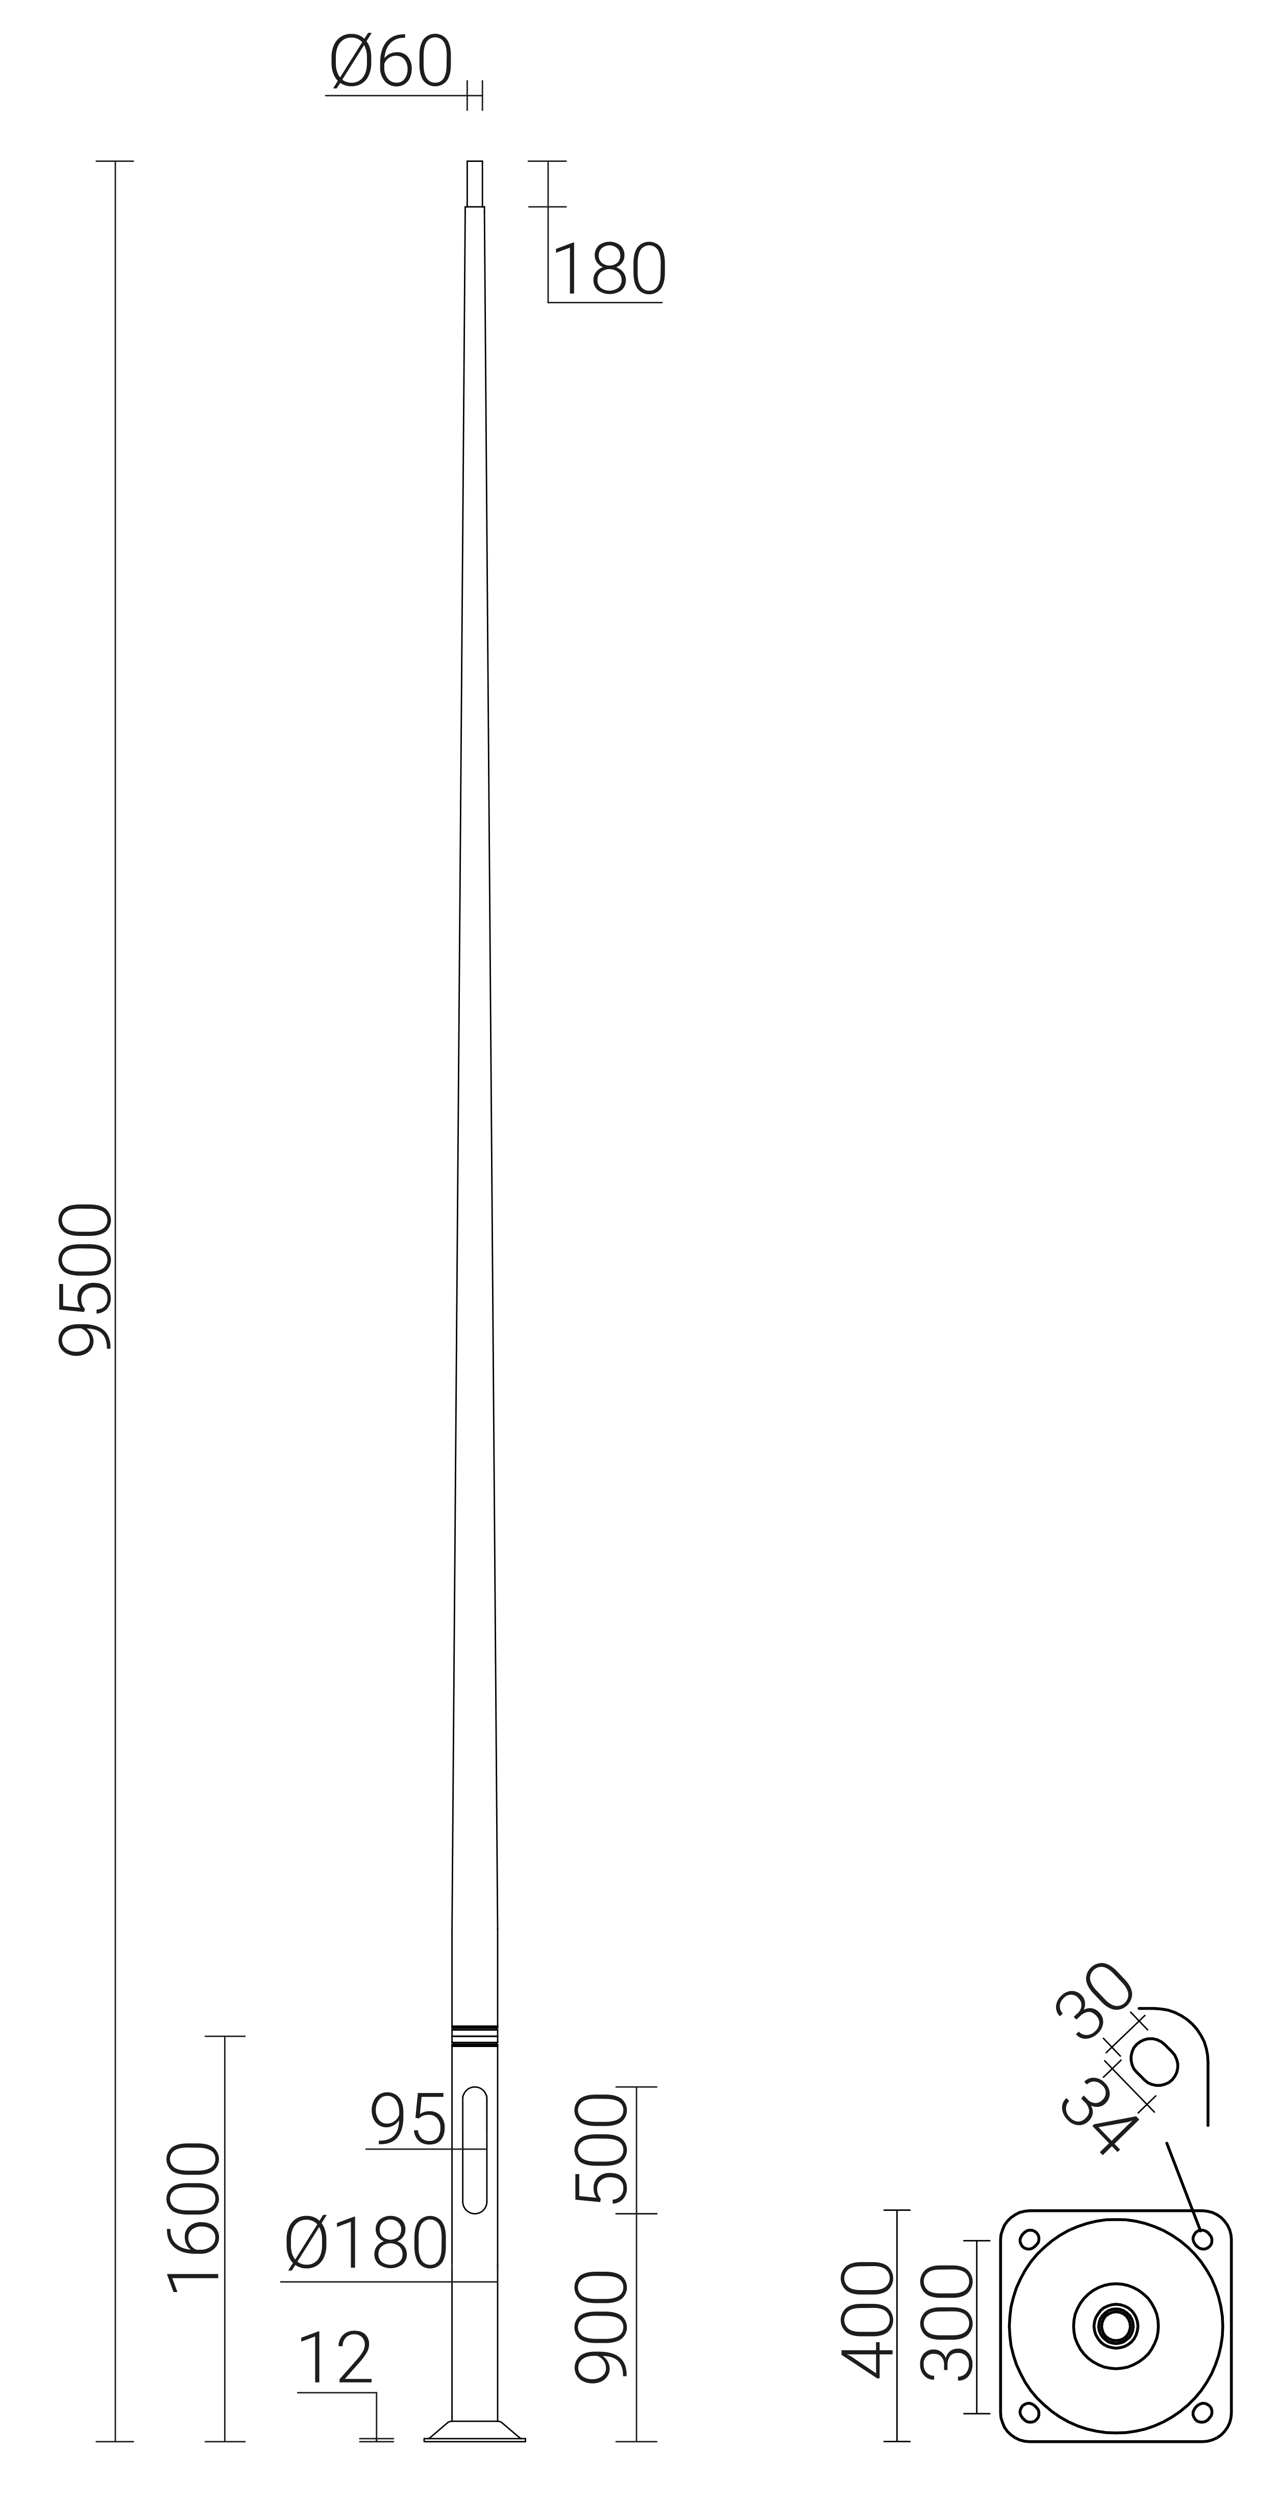 <svg xmlns="http://www.w3.org/2000/svg" viewBox="0 0 889.5 1741.8" preserveAspectRatio="xMinYMin" height="1741.8px">
  <title>42932 SAL-95M-P</title>
  <g>
    <polygon points="838.3 1701 841.7 1700.7 845.1 1699.8 848.4 1698.3 851.3 1696.3 853.6 1693.9 855.7 1691 857.2 1687.8 858.1 1684.4 858.4 1681 858.4 1560.2 858.1 1556.8 857.2 1553.4 855.7 1550.2 853.6 1547.3 851.3 1544.9 848.4 1542.9 845.1 1541.3 841.7 1540.5 838.3 1540.1 717.7 1540.1 714.2 1540.5 710.8 1541.3 707.7 1542.9 704.8 1544.9 702.3 1547.3 700.2 1550.2 698.9 1553.4 697.8 1556.8 697.5 1560.2 697.5 1681 697.8 1684.4 698.9 1687.8 700.2 1691 702.3 1693.9 704.8 1696.3 707.7 1698.3 710.8 1699.8 714.2 1700.7 717.7 1701 838.3 1701" style="fill: none;stroke: #000;stroke-linecap: round;stroke-linejoin: round;stroke-width: 2px"/>
    <line x1="834.6" y1="1676" x2="833.4" y2="1677.2" style="fill: none;stroke: #000;stroke-linecap: round;stroke-linejoin: round;stroke-width: 2px"/>
    <polyline points="843.1 1684.5 844.3 1683 844.8 1681.3 844.8 1679.4 844.3 1677.6 843.1 1676 841.6 1675 839.9 1674.3 838 1674.3 836.1 1675 834.6 1676" style="fill: none;stroke: #000;stroke-linecap: round;stroke-linejoin: round;stroke-width: 2px"/>
    <line x1="842.1" y1="1685.7" x2="843.1" y2="1684.5" style="fill: none;stroke: #000;stroke-linecap: round;stroke-linejoin: round;stroke-width: 2px"/>
    <polyline points="833.4 1677.2 832.4 1678.7 831.7 1680.4 831.7 1682.5 832.4 1684.2 833.4 1685.7 834.9 1686.9 836.8 1687.4 838.7 1687.4 840.5 1686.9 842.1 1685.7" style="fill: none;stroke: #000;stroke-linecap: round;stroke-linejoin: round;stroke-width: 2px"/>
    <polygon points="852.4 1620.6 852.1 1613.8 851.1 1607 849.5 1600.2 847.3 1593.7 844.6 1587.4 841.2 1581.5 837.3 1575.7 832.9 1570.4 828.1 1565.6 822.8 1561.2 817.1 1557.3 811.1 1553.9 804.8 1551.2 798.4 1549 791.7 1547.4 784.9 1546.4 778 1546.3 771.1 1546.4 764.3 1547.4 757.7 1549 751.1 1551.2 744.8 1553.9 738.8 1557.3 733.2 1561.2 728 1565.6 723 1570.4 718.6 1575.7 714.7 1581.5 711.5 1587.4 708.6 1593.7 706.5 1600.2 704.8 1607 704 1613.8 703.6 1620.6 704 1627.4 704.8 1634.2 706.5 1641 708.6 1647.4 711.5 1653.7 714.7 1659.7 718.6 1665.5 723 1670.7 728 1675.5 733.2 1679.9 738.8 1683.8 744.8 1687.2 751.1 1690 757.7 1692.2 764.3 1693.7 771.1 1694.7 778 1694.9 784.9 1694.7 791.7 1693.7 798.4 1692.2 804.8 1690 811.1 1687.2 817.1 1683.8 822.8 1679.9 828.1 1675.5 832.9 1670.7 837.3 1665.5 841.2 1659.7 844.6 1653.7 847.3 1647.4 849.5 1641 851.1 1634.2 852.1 1627.4 852.4 1620.6" style="fill: none;stroke: #000;stroke-linecap: round;stroke-linejoin: round;stroke-width: 2px"/>
    <line x1="833.4" y1="1563.9" x2="834.6" y2="1565.1" style="fill: none;stroke: #000;stroke-linecap: round;stroke-linejoin: round;stroke-width: 2px"/>
    <polyline points="842.1 1555.4 840.5 1554.3 838.7 1553.7 836.8 1553.7 834.9 1554.3 833.4 1555.4 832.4 1557 831.7 1558.7 831.7 1560.5 832.4 1562.4 833.4 1563.9" style="fill: none;stroke: #000;stroke-linecap: round;stroke-linejoin: round;stroke-width: 2px"/>
    <line x1="843.1" y1="1556.6" x2="842.1" y2="1555.4" style="fill: none;stroke: #000;stroke-linecap: round;stroke-linejoin: round;stroke-width: 2px"/>
    <polyline points="834.6 1565.1 836.1 1566.2 838 1566.8 839.9 1566.8 841.6 1566.2 843.1 1565.1 844.3 1563.6 844.8 1561.7 844.8 1559.9 844.3 1558.2 843.1 1556.6" style="fill: none;stroke: #000;stroke-linecap: round;stroke-linejoin: round;stroke-width: 2px"/>
    <line x1="721.3" y1="1565.1" x2="722.5" y2="1563.9" style="fill: none;stroke: #000;stroke-linecap: round;stroke-linejoin: round;stroke-width: 2px"/>
    <polyline points="712.8 1556.6 711.8 1558.2 711.1 1559.9 711.1 1561.7 711.8 1563.6 712.8 1565.1 714.3 1566.2 716.2 1566.8 718.1 1566.8 719.8 1566.2 721.3 1565.1" style="fill: none;stroke: #000;stroke-linecap: round;stroke-linejoin: round;stroke-width: 2px"/>
    <line x1="714" y1="1555.4" x2="712.8" y2="1556.6" style="fill: none;stroke: #000;stroke-linecap: round;stroke-linejoin: round;stroke-width: 2px"/>
    <polyline points="722.5 1563.9 723.7 1562.4 724.2 1560.5 724.2 1558.7 723.7 1557 722.5 1555.4 721 1554.3 719.3 1553.7 717.2 1553.7 715.5 1554.3 714 1555.4" style="fill: none;stroke: #000;stroke-linecap: round;stroke-linejoin: round;stroke-width: 2px"/>
    <line x1="722.5" y1="1677.2" x2="721.3" y2="1676" style="fill: none;stroke: #000;stroke-linecap: round;stroke-linejoin: round;stroke-width: 2px"/>
    <polyline points="714 1685.7 715.5 1686.9 717.2 1687.4 719.3 1687.4 721 1686.9 722.5 1685.7 723.7 1684.2 724.2 1682.5 724.2 1680.4 723.7 1678.7 722.5 1677.2" style="fill: none;stroke: #000;stroke-linecap: round;stroke-linejoin: round;stroke-width: 2px"/>
    <line x1="712.8" y1="1684.5" x2="714" y2="1685.7" style="fill: none;stroke: #000;stroke-linecap: round;stroke-linejoin: round;stroke-width: 2px"/>
    <polyline points="721.3 1676 719.8 1675 718.1 1674.3 716.2 1674.3 714.3 1675 712.8 1676 711.8 1677.6 711.1 1679.4 711.1 1681.3 711.8 1683 712.8 1684.5" style="fill: none;stroke: #000;stroke-linecap: round;stroke-linejoin: round;stroke-width: 2px"/>
    <polygon points="807.5 1620.6 807.2 1616.3 806.4 1612.2 804.8 1608.3 802.8 1604.6 800.4 1601.2 797.3 1598.3 793.9 1595.7 790.2 1593.7 786.3 1592.2 782.2 1591.3 778 1591 773.7 1591.3 769.6 1592.2 765.7 1593.7 762 1595.7 758.6 1598.3 755.7 1601.2 753.1 1604.6 751.1 1608.3 749.5 1612.2 748.7 1616.3 748.4 1620.6 748.7 1624.8 749.5 1628.9 751.1 1632.8 753.1 1636.6 755.7 1640 758.6 1642.9 762 1645.4 765.7 1647.4 769.6 1649 773.7 1649.8 778 1650.2 782.2 1649.8 786.3 1649 790.2 1647.4 793.9 1645.4 797.3 1642.9 800.4 1640 802.8 1636.6 804.8 1632.8 806.4 1628.9 807.2 1624.8 807.5 1620.6" style="fill: none;stroke: #000;stroke-linecap: round;stroke-linejoin: round;stroke-width: 2px"/>
    <polygon points="793.3 1620.6 792.9 1617.5 792.1 1614.8 790.7 1612.1 788.8 1609.7 786.5 1607.8 783.9 1606.5 781 1605.6 778 1605.3 775.1 1605.6 772.2 1606.5 769.4 1607.8 767.2 1609.7 765.4 1612.1 763.8 1614.8 763 1617.5 762.6 1620.6 763 1623.6 763.8 1626.4 765.4 1629.1 767.2 1631.5 769.4 1633.3 772.2 1634.7 775.1 1635.5 778 1635.9 781 1635.5 783.9 1634.7 786.5 1633.3 788.8 1631.5 790.7 1629.1 792.1 1626.4 792.9 1623.6 793.3 1620.6" style="fill: none;stroke: #000;stroke-linecap: round;stroke-linejoin: round;stroke-width: 2px"/>
    <polygon points="790 1620.6 789.7 1617.9 788.8 1615.3 787.5 1613.1 785.4 1611.2 783.2 1609.7 780.7 1608.8 778 1608.5 775.2 1608.8 772.7 1609.7 770.5 1611.2 768.6 1613.1 767.1 1615.3 766.2 1617.9 765.9 1620.6 766.2 1623.3 767.1 1625.8 768.6 1628.1 770.5 1629.9 772.7 1631.5 775.2 1632.3 778 1632.7 780.7 1632.3 783.2 1631.5 785.4 1629.9 787.5 1628.1 788.8 1625.8 789.7 1623.3 790 1620.6" style="fill: none;stroke: #000;stroke-linecap: round;stroke-linejoin: round;stroke-width: 2px"/>
    <polygon points="788 1620.6 787.6 1618 786.6 1615.5 785.1 1613.4 783.1 1611.9 780.7 1610.9 778 1610.5 775.4 1610.9 773 1611.9 770.8 1613.4 769.3 1615.5 768.3 1618 767.9 1620.6 768.3 1623.1 769.3 1625.7 770.8 1627.7 773 1629.3 775.4 1630.3 778 1630.6 780.7 1630.3 783.1 1629.3 785.1 1627.7 786.6 1625.7 787.6 1623.1 788 1620.6" style="fill: none;stroke: #000;stroke-linecap: round;stroke-linejoin: round;stroke-width: 2px"/>
    <g>
      <line x1="625.3" y1="1539.8" x2="625.3" y2="1700.8" style="fill: none;stroke: #000;stroke-linejoin: round"/>
      <g>
        <line x1="634.8" y1="1539.7" x2="615.9" y2="1539.7" style="fill: none;stroke: #000;stroke-linejoin: round"/>
        <line x1="634.8" y1="1700.9" x2="615.9" y2="1700.9" style="fill: none;stroke: #000;stroke-linejoin: round"/>
      </g>
    </g>
    <g>
      <line x1="690.4" y1="1561" x2="671.5" y2="1561" style="fill: none;stroke: #000;stroke-linejoin: round"/>
      <line x1="690.4" y1="1681.5" x2="671.5" y2="1681.5" style="fill: none;stroke: #000;stroke-linejoin: round"/>
      <line x1="680.9" y1="1560.8" x2="680.9" y2="1681.5" style="fill: none;stroke: #000;stroke-linejoin: round"/>
    </g>
    <g>
      <path d="M755.4,1459.8l2.4,2.4a8.1,8.1,0,0,0,5.5,2.9,6.7,6.7,0,0,0,5-2,6.7,6.7,0,0,0,0-10.4,7.9,7.9,0,0,0-5.3-2.6,6.9,6.9,0,0,0-5.3,2.1l-1.9-2h.1a8.6,8.6,0,0,1,7-2.7,10.9,10.9,0,0,1,7.3,3.6,10.7,10.7,0,0,1,3.4,7.3,9.4,9.4,0,0,1-3.2,7.1,8,8,0,0,1-4.5,2.2,9.2,9.2,0,0,1-5.4-.9,8.9,8.9,0,0,1,1.2,5.8,8.8,8.8,0,0,1-2.7,4.9,9.4,9.4,0,0,1-7.5,3,11.4,11.4,0,0,1-7.4-3.8,12.5,12.5,0,0,1-3.7-7.6,8.6,8.6,0,0,1,3-7.4h.1l1.9,2a7.1,7.1,0,0,0-2.3,5.5,8.7,8.7,0,0,0,2.7,5.9,8.4,8.4,0,0,0,5.5,2.9,7.3,7.3,0,0,0,5.5-2.4q2.7-2.6,2.4-5.4a9.9,9.9,0,0,0-3.1-5.8l-2.4-2.4Z" style="fill: #1d1d1b"/>
      <path d="M776.9,1493.5l3.9,4-1.8,1.7-3.9-4-6.4,6.2-2-2.1,6.4-6.2-11.6-12,1.2-1.2,29.3-5.6,2.2,2.3Zm-11.2-11.6,9.2,9.5,14.5-14.1h-.1l-2.8,1Z" style="fill: #1d1d1b"/>
    </g>
    <g>
      <path d="M748.5,1405l2.5-2.3a8.1,8.1,0,0,0,2.9-5.5,6.7,6.7,0,0,0-2-5,6.7,6.7,0,0,0-10.4-.2,7.9,7.9,0,0,0-2.7,5.3,6.9,6.9,0,0,0,2.1,5.4l-2,1.9h-.1a8.6,8.6,0,0,1-2.6-7,10.9,10.9,0,0,1,3.7-7.3,10.7,10.7,0,0,1,7.3-3.3,9.4,9.4,0,0,1,7,3.3,8,8,0,0,1,2.1,4.5,9.2,9.2,0,0,1-.9,5.4,9,9,0,0,1,5.8-1.1,8.8,8.8,0,0,1,4.9,2.7,9.4,9.4,0,0,1,2.9,7.5,11.4,11.4,0,0,1-3.9,7.4,12.5,12.5,0,0,1-7.6,3.6,8.6,8.6,0,0,1-7.4-3.1h-.1l2-1.9a7.1,7.1,0,0,0,5.5,2.4,8.7,8.7,0,0,0,5.9-2.6,8.4,8.4,0,0,0,2.9-5.5,7.3,7.3,0,0,0-2.3-5.5q-2.6-2.7-5.4-2.5a9.9,9.9,0,0,0-5.8,3.1l-2.5,2.3Z" style="fill: #1d1d1b"/>
      <path d="M784.1,1379q4.7,5,5.1,9.7a11.1,11.1,0,0,1-12,11.4q-4.7-.6-9.5-5.6l-5.5-5.8q-4.7-5-5.1-9.7a11.1,11.1,0,0,1,12-11.4q4.7.7,9.5,5.6Zm-7.9-4.1q-3.8-4-7.3-4.6a8,8,0,0,0-9,8.5q.5,3.6,4.2,7.6l6.1,6.4q3.7,3.9,7.3,4.6a7.9,7.9,0,0,0,9-8.5q-.5-3.6-4.2-7.6Z" style="fill: #1d1d1b"/>
    </g>
    <g>
      <path d="M610.7,1637.3v-5.6h2.5v5.6h9v2.9h-9v16.7h-1.7l-24.9-16.4v-3.2Zm0,16.1v-13.2H590.3l2.7,1.2Z" style="fill: #1d1d1b"/>
      <path d="M608.3,1605q6.9,0,10.6,3a11.1,11.1,0,0,1,0,16.6q-3.7,3-10.6,3h-7.9q-6.9,0-10.6-3a11.1,11.1,0,0,1,0-16.6q3.7-3,10.6-3Zm-8.4,2.9q-5.5,0-8.4,2.1a8,8,0,0,0,0,12.4q2.9,2.1,8.4,2.1h8.9q5.4,0,8.4-2.2a7.9,7.9,0,0,0,0-12.4q-3-2.1-8.4-2.1Z" style="fill: #1d1d1b"/>
      <path d="M608.3,1575.9q6.9,0,10.6,3a11.1,11.1,0,0,1,0,16.6q-3.7,3-10.6,3h-7.9q-6.9,0-10.6-3a11.1,11.1,0,0,1,0-16.6q3.7-3,10.6-3Zm-8.4,2.9q-5.5,0-8.4,2.1a8,8,0,0,0,0,12.4q2.9,2.1,8.4,2.1h8.9q5.4,0,8.4-2.2a7.9,7.9,0,0,0,0-12.4q-3-2.1-8.4-2.1Z" style="fill: #1d1d1b"/>
    </g>
    <g>
      <path d="M658.1,1651.1v-3.4a8.1,8.1,0,0,0-1.9-5.9,6.6,6.6,0,0,0-5-2,6.7,6.7,0,0,0-7.3,7.5,7.9,7.9,0,0,0,2,5.6,6.9,6.9,0,0,0,5.3,2.2v2.7h-.1a8.6,8.6,0,0,1-6.9-2.9,10.9,10.9,0,0,1-2.8-7.7,10.7,10.7,0,0,1,2.6-7.6,9.4,9.4,0,0,1,7.3-2.8,8,8,0,0,1,4.7,1.6,9.2,9.2,0,0,1,3.3,4.4,8.9,8.9,0,0,1,3.2-5,8.8,8.8,0,0,1,5.3-1.6,9.4,9.4,0,0,1,7.4,3.1,11.4,11.4,0,0,1,2.7,7.9,12.5,12.5,0,0,1-2.6,8,8.6,8.6,0,0,1-7.4,3.2h-.1v-2.7a7.1,7.1,0,0,0,5.5-2.4,8.7,8.7,0,0,0,2.1-6.1,8.4,8.4,0,0,0-2-5.9,7.3,7.3,0,0,0-5.6-2.1q-3.7,0-5.5,2.2a9.9,9.9,0,0,0-1.8,6.3v3.4Z" style="fill: #1d1d1b"/>
      <path d="M663.7,1607.4q6.9,0,10.6,3a11.1,11.1,0,0,1,0,16.6q-3.7,3-10.6,3h-7.9q-6.9,0-10.6-3a11.1,11.1,0,0,1,0-16.6q3.7-3,10.6-3Zm-8.4,2.9q-5.5,0-8.4,2.1a8,8,0,0,0,0,12.4q2.9,2.1,8.4,2.1h8.9q5.4,0,8.4-2.2a7.9,7.9,0,0,0,0-12.4q-3-2.1-8.4-2.1Z" style="fill: #1d1d1b"/>
      <path d="M663.7,1578.2q6.9,0,10.6,3a11.1,11.1,0,0,1,0,16.6q-3.7,3-10.6,3h-7.9q-6.9,0-10.6-3a11.1,11.1,0,0,1,0-16.6q3.7-3,10.6-3Zm-8.4,2.9q-5.5,0-8.4,2.1a8,8,0,0,0,0,12.4q2.9,2.1,8.4,2.1h8.9q5.4,0,8.4-2.2a7.9,7.9,0,0,0,0-12.4q-3-2.1-8.4-2.1Z" style="fill: #1d1d1b"/>
    </g>
    <line x1="804.7" y1="1399.2" x2="794.1" y2="1399.2" style="fill: none;stroke: #000;stroke-linecap: round;stroke-linejoin: round;stroke-width: 2px"/>
    <polyline points="842.1 1436.7 841.8 1431.7 840.9 1427 839.4 1422.2 837.2 1418 834.5 1413.9 831.2 1410.1 827.5 1406.9 823.4 1404.2 819 1402 814.4 1400.4 809.6 1399.6 804.7 1399.2" style="fill: none;stroke: #000;stroke-linecap: round;stroke-linejoin: round;stroke-width: 2px"/>
    <line x1="842.1" y1="1480.7" x2="842.1" y2="1436.7" style="fill: none;stroke: #000;stroke-linecap: round;stroke-linejoin: round;stroke-width: 2px"/>
    <polygon points="811.8 1424.2 809.5 1422.4 806.6 1421 803.7 1420.3 800.6 1420.3 797.6 1421 794.8 1422.4 792.4 1424.2 790.4 1426.6 789.2 1429.3 788.5 1432.4 788.5 1435.5 789.2 1438.5 790.4 1441.3 792.4 1443.6 797.7 1448.9 800.1 1450.9 802.8 1452.1 805.9 1452.8 808.9 1452.8 811.8 1452.1 814.7 1450.9 817.1 1448.9 819 1446.5 820.3 1443.8 821 1440.7 821 1437.7 820.3 1434.8 819 1431.9 817.1 1429.5 811.8 1424.2" style="fill: none;stroke: #000;stroke-linecap: round;stroke-linejoin: round;stroke-width: 2px"/>
    <g>
      <line x1="781.8" y1="1434.9" x2="768.9" y2="1447.4" style="fill: none;stroke: #000;stroke-linejoin: round"/>
      <line x1="806" y1="1459.8" x2="793.1" y2="1472.3" style="fill: none;stroke: #000;stroke-linejoin: round"/>
      <line x1="769.8" y1="1435.4" x2="805" y2="1471.7" style="fill: none;stroke: #000;stroke-linejoin: round"/>
    </g>
    <g>
      <line x1="768.9" y1="1419.7" x2="781.3" y2="1432.7" style="fill: none;stroke: #000;stroke-linejoin: round"/>
      <line x1="787.9" y1="1401.5" x2="800.3" y2="1414.4" style="fill: none;stroke: #000;stroke-linejoin: round"/>
      <line x1="770.8" y1="1430.3" x2="798.4" y2="1403.8" style="fill: none;stroke: #000;stroke-linejoin: round"/>
    </g>
    <line x1="836.9" y1="1554.2" x2="813.4" y2="1493.1" style="fill: none;stroke: #000;stroke-linecap: round;stroke-linejoin: round;stroke-width: 2px"/>
  </g>
  <g>
    <line x1="347" y1="1686.8" x2="315" y2="1686.8" style="fill: none;stroke: #000;stroke-linecap: round;stroke-linejoin: round;stroke-width: 0.992px"/>
    <line x1="295.7" y1="1701" x2="295.7" y2="1698.9" style="fill: none;stroke: #000;stroke-linecap: round;stroke-linejoin: round;stroke-width: 0.992px"/>
    <line x1="366.3" y1="1701" x2="295.7" y2="1701" style="fill: none;stroke: #000;stroke-linecap: round;stroke-linejoin: round;stroke-width: 0.992px"/>
    <line x1="366.3" y1="1698.9" x2="295.7" y2="1698.9" style="fill: none;stroke: #000;stroke-linecap: round;stroke-linejoin: round;stroke-width: 0.992px"/>
    <line x1="366.3" y1="1701" x2="366.3" y2="1698.9" style="fill: none;stroke: #000;stroke-linecap: round;stroke-linejoin: round;stroke-width: 0.992px"/>
    <path d="M350,1687.9a4.8,4.8,0,0,0-3.1-1.1" style="fill: none;stroke: #000;stroke-linecap: round;stroke-linejoin: round;stroke-width: 0.992px"/>
    <path d="M315,1686.8a4.8,4.8,0,0,0-3.1,1.1" style="fill: none;stroke: #000;stroke-linecap: round;stroke-linejoin: round;stroke-width: 0.992px"/>
    <path d="M362.5,1698.5a1.8,1.8,0,0,0,1.1.4" style="fill: none;stroke: #000;stroke-linecap: round;stroke-linejoin: round;stroke-width: 0.992px"/>
    <path d="M298.3,1698.9a1.8,1.8,0,0,0,1.1-.4" style="fill: none;stroke: #000;stroke-linecap: round;stroke-linejoin: round;stroke-width: 0.992px"/>
    <line x1="311.9" y1="1687.9" x2="299.5" y2="1698.5" style="fill: none;stroke: #000;stroke-linecap: round;stroke-linejoin: round;stroke-width: 0.992px"/>
    <line x1="350" y1="1687.9" x2="362.5" y2="1698.5" style="fill: none;stroke: #000;stroke-linecap: round;stroke-linejoin: round;stroke-width: 0.992px"/>
    <line x1="325.7" y1="144.1" x2="325.7" y2="112.3" style="fill: none;stroke: #000;stroke-linecap: round;stroke-linejoin: round;stroke-width: 0.992px"/>
    <line x1="336.3" y1="144.1" x2="336.3" y2="112.3" style="fill: none;stroke: #000;stroke-linecap: round;stroke-linejoin: round;stroke-width: 0.992px"/>
    <line x1="325.7" y1="112.3" x2="336.3" y2="112.3" style="fill: none;stroke: #000;stroke-linecap: round;stroke-linejoin: round;stroke-width: 0.992px"/>
    <line x1="339.4" y1="1533.8" x2="339.4" y2="1462.3" style="fill: none;stroke: #000;stroke-linecap: round;stroke-linejoin: round;stroke-width: 0.992px"/>
    <path d="M339.4,1462.3a8.4,8.4,0,0,0-16.8,0" style="fill: none;stroke: #000;stroke-linecap: round;stroke-linejoin: round;stroke-width: 0.992px"/>
    <line x1="322.6" y1="1462.3" x2="322.6" y2="1533.8" style="fill: none;stroke: #000;stroke-linecap: round;stroke-linejoin: round;stroke-width: 0.992px"/>
    <path d="M322.6,1533.8a8.4,8.4,0,0,0,16.8,0" style="fill: none;stroke: #000;stroke-linecap: round;stroke-linejoin: round;stroke-width: 0.992px"/>
    <path d="M315.2,1414.1h-.1" style="fill: none;stroke: #000;stroke-linecap: round;stroke-linejoin: round;stroke-width: 0.992px"/>
    <path d="M316,1414h-.8" style="fill: none;stroke: #000;stroke-linecap: round;stroke-linejoin: round;stroke-width: 0.992px"/>
    <path d="M316,1412.9v1.1" style="fill: none;stroke: #000;stroke-linecap: round;stroke-linejoin: round;stroke-width: 0.992px"/>
    <path d="M315.2,1412.8h.8" style="fill: none;stroke: #000;stroke-linecap: round;stroke-linejoin: round;stroke-width: 0.992px"/>
    <polyline points="315.1 1412.7 315.1 1412.7 315.1 1412.7 315.1 1412.7 315.1 1412.7 315.1 1412.7 315.1 1412.7 315.1 1412.7 315.1 1412.7 315.1 1412.7 315.1 1412.7 315.1 1412.7 315.1 1412.7 315.1 1412.7 315.1 1412.7 315.1 1412.7 315.1 1412.7 315.1 1412.7 315.1 1412.7 315.1 1412.7 315.1 1412.8 315.1 1412.8 315.1 1412.8 315.2 1412.8 315.2 1412.8 315.2 1412.8 315.2 1412.8 315.2 1412.8 315.2 1412.8 315.2 1412.8 315.2 1412.8 315.2 1412.8" style="fill: none;stroke: #000;stroke-linecap: round;stroke-linejoin: round;stroke-width: 0.992px"/>
    <line x1="346.9" y1="1412.7" x2="315.1" y2="1412.7" style="fill: none;stroke: #000;stroke-linecap: round;stroke-linejoin: round;stroke-width: 0.992px"/>
    <line x1="346.8" y1="1412.8" x2="315.2" y2="1412.8" style="fill: none;stroke: #000;stroke-linecap: round;stroke-linejoin: round;stroke-width: 0.992px"/>
    <line x1="346" y1="1412.9" x2="316" y2="1412.9" style="fill: none;stroke: #000;stroke-linecap: round;stroke-linejoin: round;stroke-width: 0.992px"/>
    <line x1="346" y1="1414" x2="316" y2="1414" style="fill: none;stroke: #000;stroke-linecap: round;stroke-linejoin: round;stroke-width: 0.992px"/>
    <line x1="346.8" y1="1414.1" x2="315.2" y2="1414.1" style="fill: none;stroke: #000;stroke-linecap: round;stroke-linejoin: round;stroke-width: 0.992px"/>
    <line x1="346.9" y1="1414.2" x2="315.1" y2="1414.2" style="fill: none;stroke: #000;stroke-linecap: round;stroke-linejoin: round;stroke-width: 0.992px"/>
    <line x1="346.9" y1="1418.6" x2="315.1" y2="1418.6" style="fill: none;stroke: #000;stroke-linecap: round;stroke-linejoin: round;stroke-width: 0.992px"/>
    <line x1="346.9" y1="1412" x2="315.1" y2="1412" style="fill: none;stroke: #000;stroke-linecap: round;stroke-linejoin: round;stroke-width: 0.992px"/>
    <line x1="315.1" y1="1412.7" x2="315.1" y2="1412.7" style="fill: none;stroke: #000;stroke-linecap: round;stroke-linejoin: round;stroke-width: 0.992px"/>
    <line x1="346.9" y1="1412.7" x2="346.9" y2="1412.7" style="fill: none;stroke: #000;stroke-linecap: round;stroke-linejoin: round;stroke-width: 0.992px"/>
    <line x1="315.1" y1="1418.6" x2="315.1" y2="1414.2" style="fill: none;stroke: #000;stroke-linecap: round;stroke-linejoin: round;stroke-width: 0.992px"/>
    <line x1="346.9" y1="1418.6" x2="346.9" y2="1414.2" style="fill: none;stroke: #000;stroke-linecap: round;stroke-linejoin: round;stroke-width: 0.992px"/>
    <line x1="346.9" y1="1414.2" x2="346.9" y2="1414.2" style="fill: none;stroke: #000;stroke-linecap: round;stroke-linejoin: round;stroke-width: 0.992px"/>
    <line x1="315.1" y1="1414.2" x2="315.1" y2="1414.2" style="fill: none;stroke: #000;stroke-linecap: round;stroke-linejoin: round;stroke-width: 0.992px"/>
    <line x1="315.1" y1="1412.7" x2="315.1" y2="1412" style="fill: none;stroke: #000;stroke-linecap: round;stroke-linejoin: round;stroke-width: 0.992px"/>
    <line x1="346.9" y1="1412.7" x2="346.9" y2="1412" style="fill: none;stroke: #000;stroke-linecap: round;stroke-linejoin: round;stroke-width: 0.992px"/>
    <path d="M346.8,1412.8h.1" style="fill: none;stroke: #000;stroke-linecap: round;stroke-linejoin: round;stroke-width: 0.992px"/>
    <path d="M346,1412.9h.8" style="fill: none;stroke: #000;stroke-linecap: round;stroke-linejoin: round;stroke-width: 0.992px"/>
    <path d="M346,1414v-1.1" style="fill: none;stroke: #000;stroke-linecap: round;stroke-linejoin: round;stroke-width: 0.992px"/>
    <path d="M346.8,1414.1H346" style="fill: none;stroke: #000;stroke-linecap: round;stroke-linejoin: round;stroke-width: 0.992px"/>
    <polyline points="346.9 1414.2 346.9 1414.2 346.9 1414.2 346.9 1414.2 346.9 1414.2 346.9 1414.2 346.9 1414.2 346.9 1414.2 346.9 1414.2 346.9 1414.2 346.9 1414.2 346.9 1414.2 346.9 1414.2 346.9 1414.2 346.8 1414.2 346.8 1414.2 346.8 1414.2 346.8 1414.2 346.8 1414.2 346.8 1414.2 346.8 1414.2 346.8 1414.2 346.8 1414.2 346.8 1414.2 346.8 1414.2 346.8 1414.2 346.8 1414.2 346.8 1414.2 346.8 1414.2 346.8 1414.2 346.8 1414.1 346.8 1414.1" style="fill: none;stroke: #000;stroke-linecap: round;stroke-linejoin: round;stroke-width: 0.992px"/>
    <path d="M346.8,1423h.1" style="fill: none;stroke: #000;stroke-linecap: round;stroke-linejoin: round;stroke-width: 0.992px"/>
    <path d="M346,1423.2h.8" style="fill: none;stroke: #000;stroke-linecap: round;stroke-linejoin: round;stroke-width: 0.992px"/>
    <path d="M346,1424.2v-1.1" style="fill: none;stroke: #000;stroke-linecap: round;stroke-linejoin: round;stroke-width: 0.992px"/>
    <path d="M346.8,1424.4H346" style="fill: none;stroke: #000;stroke-linecap: round;stroke-linejoin: round;stroke-width: 0.992px"/>
    <polyline points="346.9 1424.5 346.9 1424.5 346.9 1424.5 346.9 1424.5 346.9 1424.5 346.9 1424.5 346.9 1424.5 346.9 1424.5 346.9 1424.5 346.9 1424.5 346.9 1424.4 346.9 1424.4 346.9 1424.4 346.9 1424.4 346.8 1424.4 346.8 1424.4 346.8 1424.4 346.8 1424.4 346.8 1424.4 346.8 1424.4 346.8 1424.4 346.8 1424.4 346.8 1424.4 346.8 1424.4 346.8 1424.4 346.8 1424.4 346.8 1424.4 346.8 1424.4 346.8 1424.4 346.8 1424.4 346.8 1424.4 346.8 1424.4" style="fill: none;stroke: #000;stroke-linecap: round;stroke-linejoin: round;stroke-width: 0.992px"/>
    <line x1="315.1" y1="1424.5" x2="346.9" y2="1424.5" style="fill: none;stroke: #000;stroke-linecap: round;stroke-linejoin: round;stroke-width: 0.992px"/>
    <line x1="315.2" y1="1424.4" x2="346.8" y2="1424.4" style="fill: none;stroke: #000;stroke-linecap: round;stroke-linejoin: round;stroke-width: 0.992px"/>
    <line x1="316" y1="1424.2" x2="346" y2="1424.2" style="fill: none;stroke: #000;stroke-linecap: round;stroke-linejoin: round;stroke-width: 0.992px"/>
    <line x1="316" y1="1423.2" x2="346" y2="1423.2" style="fill: none;stroke: #000;stroke-linecap: round;stroke-linejoin: round;stroke-width: 0.992px"/>
    <line x1="315.2" y1="1423" x2="346.8" y2="1423" style="fill: none;stroke: #000;stroke-linecap: round;stroke-linejoin: round;stroke-width: 0.992px"/>
    <line x1="315.1" y1="1422.9" x2="346.9" y2="1422.9" style="fill: none;stroke: #000;stroke-linecap: round;stroke-linejoin: round;stroke-width: 0.992px"/>
    <line x1="315.1" y1="1418.6" x2="346.9" y2="1418.6" style="fill: none;stroke: #000;stroke-linecap: round;stroke-linejoin: round;stroke-width: 0.992px"/>
    <line x1="315.1" y1="1425.2" x2="346.9" y2="1425.2" style="fill: none;stroke: #000;stroke-linecap: round;stroke-linejoin: round;stroke-width: 0.992px"/>
    <line x1="346.9" y1="1424.5" x2="346.9" y2="1424.5" style="fill: none;stroke: #000;stroke-linecap: round;stroke-linejoin: round;stroke-width: 0.992px"/>
    <line x1="315.1" y1="1424.5" x2="315.1" y2="1424.5" style="fill: none;stroke: #000;stroke-linecap: round;stroke-linejoin: round;stroke-width: 0.992px"/>
    <line x1="346.9" y1="1418.6" x2="346.9" y2="1422.9" style="fill: none;stroke: #000;stroke-linecap: round;stroke-linejoin: round;stroke-width: 0.992px"/>
    <line x1="315.1" y1="1418.6" x2="315.1" y2="1422.9" style="fill: none;stroke: #000;stroke-linecap: round;stroke-linejoin: round;stroke-width: 0.992px"/>
    <line x1="315.1" y1="1423" x2="315.1" y2="1422.9" style="fill: none;stroke: #000;stroke-linecap: round;stroke-linejoin: round;stroke-width: 0.992px"/>
    <line x1="346.9" y1="1423" x2="346.9" y2="1422.9" style="fill: none;stroke: #000;stroke-linecap: round;stroke-linejoin: round;stroke-width: 0.992px"/>
    <line x1="346.9" y1="1424.5" x2="346.9" y2="1425.2" style="fill: none;stroke: #000;stroke-linecap: round;stroke-linejoin: round;stroke-width: 0.992px"/>
    <line x1="315.1" y1="1424.5" x2="315.1" y2="1425.2" style="fill: none;stroke: #000;stroke-linecap: round;stroke-linejoin: round;stroke-width: 0.992px"/>
    <path d="M315.2,1424.4h-.1" style="fill: none;stroke: #000;stroke-linecap: round;stroke-linejoin: round;stroke-width: 0.992px"/>
    <path d="M316,1424.2h-.8" style="fill: none;stroke: #000;stroke-linecap: round;stroke-linejoin: round;stroke-width: 0.992px"/>
    <path d="M316,1423.2v1.1" style="fill: none;stroke: #000;stroke-linecap: round;stroke-linejoin: round;stroke-width: 0.992px"/>
    <path d="M315.2,1423h.8" style="fill: none;stroke: #000;stroke-linecap: round;stroke-linejoin: round;stroke-width: 0.992px"/>
    <polyline points="315.1 1423 315.1 1423 315.1 1423 315.1 1423 315.1 1423 315.1 1423 315.1 1423 315.1 1423 315.1 1423 315.1 1423 315.1 1423 315.1 1423 315.1 1423 315.1 1423 315.1 1423 315.1 1423 315.1 1423 315.1 1423 315.1 1423 315.1 1423 315.1 1423 315.1 1423 315.1 1423 315.2 1423 315.2 1423 315.2 1423 315.2 1423 315.2 1423 315.2 1423 315.2 1423 315.2 1423 315.2 1423" style="fill: none;stroke: #000;stroke-linecap: round;stroke-linejoin: round;stroke-width: 0.992px"/>
    <line x1="315.1" y1="1411.5" x2="346.9" y2="1411.5" style="fill: none;stroke: #000;stroke-linecap: round;stroke-linejoin: round;stroke-width: 0.992px"/>
    <line x1="346.9" y1="1411.5" x2="346.9" y2="1412" style="fill: none;stroke: #000;stroke-linecap: round;stroke-linejoin: round;stroke-width: 0.992px"/>
    <line x1="315.1" y1="1411.5" x2="315.1" y2="1412" style="fill: none;stroke: #000;stroke-linecap: round;stroke-linejoin: round;stroke-width: 0.992px"/>
    <line x1="315.1" y1="1425.6" x2="346.9" y2="1425.6" style="fill: none;stroke: #000;stroke-linecap: round;stroke-linejoin: round;stroke-width: 0.992px"/>
    <line x1="346.9" y1="1425.6" x2="346.9" y2="1425.2" style="fill: none;stroke: #000;stroke-linecap: round;stroke-linejoin: round;stroke-width: 0.992px"/>
    <line x1="315.1" y1="1425.6" x2="315.1" y2="1425.2" style="fill: none;stroke: #000;stroke-linecap: round;stroke-linejoin: round;stroke-width: 0.992px"/>
    <line x1="337.7" y1="144.1" x2="324.3" y2="144.1" style="fill: none;stroke: #000;stroke-linecap: round;stroke-linejoin: round;stroke-width: 0.992px"/>
    <line x1="324.3" y1="144.1" x2="324.3" y2="147.7" style="fill: none;stroke: #000;stroke-linecap: round;stroke-linejoin: round;stroke-width: 0.992px"/>
    <line x1="337.7" y1="147.6" x2="337.7" y2="144.1" style="fill: none;stroke: #000;stroke-linecap: round;stroke-linejoin: round;stroke-width: 0.992px"/>
    <line x1="346.9" y1="1686.8" x2="346.9" y2="1425.6" style="fill: none;stroke: #000;stroke-linecap: round;stroke-linejoin: round;stroke-width: 0.992px"/>
    <line x1="346.9" y1="1411.5" x2="346.9" y2="1343.6" style="fill: none;stroke: #000;stroke-linecap: round;stroke-linejoin: round;stroke-width: 0.992px"/>
    <line x1="315.1" y1="1686.8" x2="315.1" y2="1425.6" style="fill: none;stroke: #000;stroke-linecap: round;stroke-linejoin: round;stroke-width: 0.992px"/>
    <line x1="315.1" y1="1411.5" x2="315.1" y2="1343.6" style="fill: none;stroke: #000;stroke-linecap: round;stroke-linejoin: round;stroke-width: 0.992px"/>
    <line x1="346.9" y1="1343.6" x2="337.7" y2="147.6" style="fill: none;stroke: #000;stroke-linecap: round;stroke-linejoin: round;stroke-width: 0.992px"/>
    <line x1="315.1" y1="1343.6" x2="324.3" y2="147.6" style="fill: none;stroke: #000;stroke-linecap: round;stroke-linejoin: round;stroke-width: 0.992px"/>
    <line x1="429.5" y1="1701" x2="457.8" y2="1701" style="fill: none;stroke: #1d1d1b;stroke-linecap: round;stroke-linejoin: round"/>
    <line x1="429.5" y1="1542.2" x2="457.8" y2="1542.2" style="fill: none;stroke: #1d1d1b;stroke-linecap: round;stroke-linejoin: round"/>
    <line x1="443.7" y1="1701" x2="443.7" y2="1542.2" style="fill: none;stroke: #1d1d1b;stroke-linecap: round;stroke-linejoin: round"/>
    <g>
      <path d="M420.1,1641.3a11,11,0,0,1,3.6,3.9,10.4,10.4,0,0,1,1.3,5,9.3,9.3,0,0,1-1.6,5.3,10.2,10.2,0,0,1-4.3,3.6,14.2,14.2,0,0,1-6,1.3,14.9,14.9,0,0,1-6.4-1.4,10.6,10.6,0,0,1-4.5-3.8,10.9,10.9,0,0,1,2.1-13.9q3.7-3,10.6-3h2.6q9.6,0,14.5,4.1t4.8,12.5v.5h-2.5v-1q-.1-6.4-3.6-9.7T420.1,1641.3Zm2.3,8.5a8.6,8.6,0,0,0-1.7-5.3,9.4,9.4,0,0,0-4.5-3.3h-1.7q-5.4,0-8.4,2.3a7.2,7.2,0,0,0-3,6.1,7,7,0,0,0,2.8,5.7,10.9,10.9,0,0,0,7,2.2,10.6,10.6,0,0,0,6.8-2.1A6.7,6.7,0,0,0,422.4,1649.8Z" style="fill: #1d1d1b"/>
      <path d="M421.7,1610.4q7.5,0,11.4,2.8a10.4,10.4,0,0,1,.1,16.2q-3.8,2.8-11.1,2.9h-6.4q-7.5,0-11.4-2.8a10.5,10.5,0,0,1-.1-16.2q3.7-2.8,11-2.9Zm-6.4,2.9q-6.1,0-9.2,2a7.3,7.3,0,0,0-.1,12q3.1,2,9,2.1h7q6.1,0,9.3-2.1a6.7,6.7,0,0,0,3.2-6,6.6,6.6,0,0,0-3.1-5.9q-3.1-2-9.2-2Z" style="fill: #1d1d1b"/>
      <path d="M421.7,1582.6q7.5,0,11.4,2.8a10.4,10.4,0,0,1,.1,16.2q-3.8,2.8-11.1,2.9h-6.4q-7.5,0-11.4-2.8a10.5,10.5,0,0,1-.1-16.2q3.7-2.8,11-2.9Zm-6.4,2.9q-6.1,0-9.2,2a7.3,7.3,0,0,0-.1,12q3.1,2,9,2.1h7q6.1,0,9.3-2.1a6.7,6.7,0,0,0,3.2-6,6.6,6.6,0,0,0-3.1-5.9q-3.1-2-9.2-2Z" style="fill: #1d1d1b"/>
    </g>
    <line x1="429.5" y1="1542.2" x2="457.8" y2="1542.2" style="fill: none;stroke: #1d1d1b;stroke-linecap: round;stroke-linejoin: round"/>
    <line x1="429.5" y1="1453.9" x2="457.8" y2="1453.9" style="fill: none;stroke: #1d1d1b;stroke-linecap: round;stroke-linejoin: round"/>
    <line x1="443.7" y1="1542.2" x2="443.7" y2="1453.9" style="fill: none;stroke: #1d1d1b;stroke-linecap: round;stroke-linejoin: round"/>
    <g>
      <path d="M418.4,1534.1l-17.3-1.7v-17.8h2.7v15.3l12,1.2a11.6,11.6,0,0,1-2-6.7,9.9,9.9,0,0,1,3.1-7.7,11.9,11.9,0,0,1,8.3-2.9q5.6,0,8.7,2.8t3.1,7.8a10.8,10.8,0,0,1-2.6,7.5,10.6,10.6,0,0,1-7.3,3.3v-2.8a8.4,8.4,0,0,0,5.5-2.5,7.9,7.9,0,0,0,1.9-5.5,6.9,6.9,0,0,0-2.4-5.7q-2.4-1.9-6.9-1.9a9.3,9.3,0,0,0-6.4,2.2,7.5,7.5,0,0,0-2.5,5.9,11.2,11.2,0,0,0,.5,3.6,9.9,9.9,0,0,0,2,3.2Z" style="fill: #1d1d1b"/>
      <path d="M421.7,1486.9q7.5,0,11.4,2.8a10.4,10.4,0,0,1,.1,16.2q-3.8,2.8-11.1,2.9h-6.4q-7.5,0-11.4-2.8a10.5,10.5,0,0,1-.1-16.2q3.7-2.8,11-2.9Zm-6.4,2.9q-6.1,0-9.2,2a7.3,7.3,0,0,0-.1,12q3.1,2,9,2.1h7q6.1,0,9.3-2.1a6.7,6.7,0,0,0,3.2-6,6.6,6.6,0,0,0-3.1-5.9q-3.1-2-9.2-2Z" style="fill: #1d1d1b"/>
      <path d="M421.7,1459.2q7.5,0,11.4,2.8a10.4,10.4,0,0,1,.1,16.2q-3.8,2.8-11.1,2.9h-6.4q-7.5,0-11.4-2.8a10.5,10.5,0,0,1-.1-16.2q3.7-2.8,11-2.9Zm-6.4,2.9q-6.1,0-9.2,2a7.3,7.3,0,0,0-.1,12q3.1,2,9,2.1h7q6.1,0,9.3-2.1a6.7,6.7,0,0,0,3.2-6,6.6,6.6,0,0,0-3.1-5.9q-3.1-2-9.2-2Z" style="fill: #1d1d1b"/>
    </g>
    <line x1="67.1" y1="1701" x2="93" y2="1701" style="fill: none;stroke: #1d1d1b;stroke-linecap: round;stroke-linejoin: round"/>
    <line x1="67.1" y1="112.3" x2="93" y2="112.3" style="fill: none;stroke: #1d1d1b;stroke-linecap: round;stroke-linejoin: round"/>
    <line x1="80.4" y1="1701" x2="80.4" y2="112.3" style="fill: none;stroke: #1d1d1b;stroke-linecap: round;stroke-linejoin: round"/>
    <g>
      <path d="M60.3,925.5a11,11,0,0,1,3.6,3.9,10.4,10.4,0,0,1,1.3,5,9.3,9.3,0,0,1-1.6,5.3,10.2,10.2,0,0,1-4.3,3.6,14.2,14.2,0,0,1-6,1.3,14.9,14.9,0,0,1-6.4-1.4,10.6,10.6,0,0,1-4.5-3.8,10.9,10.9,0,0,1,2.1-13.9q3.7-3,10.6-3h2.6q9.6,0,14.5,4.1t4.8,12.5v.5H74.5v-1q-.1-6.4-3.6-9.7T60.3,925.5Zm2.3,8.5a8.6,8.6,0,0,0-1.7-5.3,9.4,9.4,0,0,0-4.5-3.3H54.7q-5.4,0-8.4,2.3a7.2,7.2,0,0,0-3,6.1,7,7,0,0,0,2.8,5.7,10.9,10.9,0,0,0,7,2.2,10.6,10.6,0,0,0,6.8-2.1A6.7,6.7,0,0,0,62.6,934Z" style="fill: #1d1d1b"/>
      <path d="M58.6,914l-17.3-1.7V894.5H44v15.3L56,911a11.6,11.6,0,0,1-2-6.7,9.9,9.9,0,0,1,3.1-7.7,11.9,11.9,0,0,1,8.3-2.9q5.6,0,8.7,2.8t3.1,7.8a10.8,10.8,0,0,1-2.6,7.5,10.6,10.6,0,0,1-7.3,3.3v-2.8A8.4,8.4,0,0,0,73,910a7.9,7.9,0,0,0,1.9-5.5,6.9,6.9,0,0,0-2.4-5.7q-2.4-1.9-6.9-1.9a9.3,9.3,0,0,0-6.4,2.2,7.5,7.5,0,0,0-2.5,5.9,11.2,11.2,0,0,0,.5,3.6,9.9,9.9,0,0,0,2,3.2Z" style="fill: #1d1d1b"/>
      <path d="M62,866.8q7.5,0,11.4,2.8a10.4,10.4,0,0,1,.1,16.2q-3.8,2.8-11.1,2.9H56q-7.5,0-11.4-2.8a10.5,10.5,0,0,1-.1-16.2q3.7-2.8,11-2.9Zm-6.4,2.9q-6.1,0-9.2,2a7.3,7.3,0,0,0-.1,12q3.1,2,9,2.1h7q6.1,0,9.3-2.1a6.7,6.7,0,0,0,3.2-6,6.6,6.6,0,0,0-3.1-5.9q-3.1-2-9.2-2Z" style="fill: #1d1d1b"/>
      <path d="M62,839.1q7.5,0,11.4,2.8a10.4,10.4,0,0,1,.1,16.2q-3.8,2.8-11.1,2.9H56q-7.5,0-11.4-2.8a10.5,10.5,0,0,1-.1-16.2q3.7-2.8,11-2.9Zm-6.4,2.9q-6.1,0-9.2,2a7.3,7.3,0,0,0-.1,12q3.1,2,9,2.1h7q6.1,0,9.3-2.1a6.7,6.7,0,0,0,3.2-6,6.6,6.6,0,0,0-3.1-5.9q-3.1-2-9.2-2Z" style="fill: #1d1d1b"/>
    </g>
    <line x1="274.3" y1="1701" x2="250.8" y2="1701" style="fill: none;stroke: #1d1d1b;stroke-linecap: round;stroke-linejoin: round"/>
    <line x1="274.3" y1="1698.9" x2="250.8" y2="1698.9" style="fill: none;stroke: #1d1d1b;stroke-linecap: round;stroke-linejoin: round"/>
    <line x1="262.5" y1="1701" x2="262.5" y2="1666.9" style="fill: none;stroke: #1d1d1b;stroke-linecap: round;stroke-linejoin: round"/>
    <line x1="262.5" y1="1666.9" x2="207.5" y2="1666.9" style="fill: none;stroke: #1d1d1b;stroke-linecap: round;stroke-linejoin: round"/>
    <line x1="262.5" y1="1698.9" x2="262.5" y2="1701" style="fill: none;stroke: #1d1d1b;stroke-linecap: round;stroke-linejoin: round"/>
    <g>
      <path d="M222.6,1659.7h-2.9v-32l-9.7,3.6v-2.7l12.1-4.5h.5Z" style="fill: #1d1d1b"/>
      <path d="M259,1659.7H236.7v-2.2l12.2-13.8a32,32,0,0,0,4.2-5.8,9.6,9.6,0,0,0,1.2-4.4,7.2,7.2,0,0,0-2-5.3,7.4,7.4,0,0,0-5.4-2,7.7,7.7,0,0,0-5.8,2.3,8.2,8.2,0,0,0-2.2,6h-2.9a11.2,11.2,0,0,1,1.4-5.5,9.8,9.8,0,0,1,3.9-3.9,11.4,11.4,0,0,1,5.7-1.4q4.9,0,7.6,2.6a9.1,9.1,0,0,1,2.7,7,11.9,11.9,0,0,1-1.5,5.4,40.5,40.5,0,0,1-5.5,7.4l-9.9,11.2H259Z" style="fill: #1d1d1b"/>
    </g>
    <line x1="339.4" y1="1460.2" x2="339.4" y2="1484.6" style="fill: none;stroke: #1d1d1b;stroke-linecap: round;stroke-linejoin: round"/>
    <line x1="322.6" y1="1460.2" x2="322.6" y2="1484.6" style="fill: none;stroke: #1d1d1b;stroke-linecap: round;stroke-linejoin: round"/>
    <line x1="339.4" y1="1497.2" x2="322.6" y2="1497.2" style="fill: none;stroke: #1d1d1b;stroke-linecap: round;stroke-linejoin: round"/>
    <line x1="322.6" y1="1497.2" x2="255.2" y2="1497.2" style="fill: none;stroke: #1d1d1b;stroke-linecap: round;stroke-linejoin: round"/>
    <g>
      <path d="M278.2,1477.1a11,11,0,0,1-3.9,3.6,10.4,10.4,0,0,1-5,1.3,9.3,9.3,0,0,1-5.3-1.6,10.2,10.2,0,0,1-3.6-4.3,14.2,14.2,0,0,1-1.3-6,14.9,14.9,0,0,1,1.4-6.4,10.6,10.6,0,0,1,3.8-4.5,10.9,10.9,0,0,1,13.9,2.1q3,3.7,3,10.6v2.6q0,9.6-4.1,14.5t-12.5,4.8h-.5v-2.5h1q6.4-.1,9.7-3.6T278.2,1477.1Zm-8.5,2.3a8.6,8.6,0,0,0,5.3-1.7,9.4,9.4,0,0,0,3.3-4.5v-1.7q0-5.4-2.3-8.4a7.2,7.2,0,0,0-6.1-3,7,7,0,0,0-5.7,2.8,10.9,10.9,0,0,0-2.2,7,10.6,10.6,0,0,0,2.1,6.8A6.7,6.7,0,0,0,269.6,1479.4Z" style="fill: #1d1d1b"/>
      <path d="M289.6,1475.4l1.7-17.3h17.8v2.7H293.9l-1.2,12a11.6,11.6,0,0,1,6.7-2,9.9,9.9,0,0,1,7.7,3.1,11.9,11.9,0,0,1,2.9,8.3q0,5.6-2.8,8.7t-7.8,3.1a10.8,10.8,0,0,1-7.5-2.6,10.6,10.6,0,0,1-3.3-7.3h2.8a8.4,8.4,0,0,0,2.5,5.5,7.9,7.9,0,0,0,5.5,1.9,6.9,6.9,0,0,0,5.7-2.4q1.9-2.4,1.9-6.9a9.3,9.3,0,0,0-2.2-6.4,7.5,7.5,0,0,0-5.9-2.5,11.2,11.2,0,0,0-3.6.5,9.9,9.9,0,0,0-3.2,2Z" style="fill: #1d1d1b"/>
    </g>
    <line x1="346.9" y1="1581.2" x2="346.9" y2="1577.1" style="fill: none;stroke: #1d1d1b;stroke-linecap: round;stroke-linejoin: round"/>
    <line x1="315.1" y1="1580.2" x2="315.1" y2="1577.1" style="fill: none;stroke: #1d1d1b;stroke-linecap: round;stroke-linejoin: round"/>
    <line x1="346.9" y1="1589.7" x2="315.1" y2="1589.7" style="fill: none;stroke: #1d1d1b;stroke-linecap: round;stroke-linejoin: round"/>
    <line x1="315.1" y1="1589.7" x2="195.7" y2="1589.7" style="fill: none;stroke: #1d1d1b;stroke-linecap: round;stroke-linejoin: round"/>
    <g>
      <path d="M227.5,1564a20.5,20.5,0,0,1-1.7,8.6,12.9,12.9,0,0,1-4.8,5.7,13.3,13.3,0,0,1-7.3,2,12.9,12.9,0,0,1-7.8-2.4l-2.5,3.9h-2.5l3.3-5.3q-4.4-4.5-4.4-12.8v-3.6a20.4,20.4,0,0,1,1.7-8.6,12.8,12.8,0,0,1,12.1-7.8,12.7,12.7,0,0,1,9.1,3.4l2.6-4.1h2.5l-3.6,5.8q3.3,4.4,3.3,11.3Zm-24.7,0q0,6.4,3,10.1l15.4-24.5a9.8,9.8,0,0,0-7.6-3.2,9.6,9.6,0,0,0-7.9,3.7q-2.9,3.6-2.9,10.2Zm21.7-3.9a17.4,17.4,0,0,0-2-8.6l-15.2,24.1a10,10,0,0,0,6.3,2.1,9.5,9.5,0,0,0,8-3.6q2.9-3.7,2.9-10.2Z" style="fill: #1d1d1b"/>
      <path d="M247.5,1579.8h-2.9v-32l-9.7,3.6v-2.7l12.1-4.5h.5Z" style="fill: #1d1d1b"/>
      <path d="M282.6,1553.4a8.1,8.1,0,0,1-1.6,4.9,9.4,9.4,0,0,1-4.2,3.2,10.4,10.4,0,0,1,4.9,3.4,8.5,8.5,0,0,1,1.9,5.4,9.1,9.1,0,0,1-3.1,7.2,14,14,0,0,1-16.4,0,9.1,9.1,0,0,1-3.1-7.3,8.7,8.7,0,0,1,1.8-5.4,9.9,9.9,0,0,1,4.9-3.4,9.1,9.1,0,0,1-4.2-3.2,8.3,8.3,0,0,1-1.6-4.9,9.1,9.1,0,0,1,2.8-7,12.2,12.2,0,0,1,15.1,0A9.1,9.1,0,0,1,282.6,1553.4Zm-2,17a7,7,0,0,0-2.4-5.5,9.7,9.7,0,0,0-12.1,0,7,7,0,0,0-2.3,5.5,6.9,6.9,0,0,0,2.3,5.4,10.3,10.3,0,0,0,12.2,0A6.8,6.8,0,0,0,280.6,1570.4Zm-.9-17a6.8,6.8,0,0,0-2.1-5.1,8.2,8.2,0,0,0-10.8-.1,6.8,6.8,0,0,0-2.1,5.2,6.5,6.5,0,0,0,2.1,5,8.6,8.6,0,0,0,10.8,0A6.5,6.5,0,0,0,279.6,1553.4Z" style="fill: #1d1d1b"/>
      <path d="M310.8,1565q0,7.5-2.8,11.4a10.4,10.4,0,0,1-16.2.1q-2.8-3.8-2.9-11.1V1559q0-7.5,2.8-11.4a10.5,10.5,0,0,1,16.2-.1q2.8,3.7,2.9,11Zm-2.9-6.4q0-6.1-2-9.2a7.3,7.3,0,0,0-12-.1q-2,3.1-2.1,9v7q0,6.1,2.1,9.3a6.7,6.7,0,0,0,6,3.2,6.6,6.6,0,0,0,5.9-3.1q2-3.1,2-9.2Z" style="fill: #1d1d1b"/>
    </g>
    <line x1="336.3" y1="76.8" x2="336.3" y2="56.3" style="fill: none;stroke: #1d1d1b;stroke-linecap: round;stroke-linejoin: round"/>
    <line x1="325.7" y1="76.8" x2="325.7" y2="56.3" style="fill: none;stroke: #1d1d1b;stroke-linecap: round;stroke-linejoin: round"/>
    <line x1="336.3" y1="66.6" x2="325.7" y2="66.6" style="fill: none;stroke: #1d1d1b;stroke-linecap: round;stroke-linejoin: round"/>
    <line x1="325.7" y1="66.6" x2="227" y2="66.6" style="fill: none;stroke: #1d1d1b;stroke-linecap: round;stroke-linejoin: round"/>
    <g>
      <path d="M258.8,43.8a20.5,20.5,0,0,1-1.7,8.6,12.9,12.9,0,0,1-4.8,5.7,13.3,13.3,0,0,1-7.3,2,12.9,12.9,0,0,1-7.8-2.4l-2.5,3.9h-2.5l3.3-5.3q-4.4-4.5-4.4-12.8V40a20.4,20.4,0,0,1,1.7-8.6,12.8,12.8,0,0,1,12.1-7.8A12.7,12.7,0,0,1,254,27l2.6-4.1h2.5l-3.6,5.8q3.3,4.4,3.3,11.3Zm-24.7,0q0,6.4,3,10.1l15.4-24.5a9.8,9.8,0,0,0-7.6-3.2,9.6,9.6,0,0,0-7.9,3.7q-2.9,3.6-2.9,10.2ZM255.8,40a17.4,17.4,0,0,0-2-8.6L238.6,55.5a10,10,0,0,0,6.3,2.1,9.5,9.5,0,0,0,8-3.6q2.9-3.7,2.9-10.2Z" style="fill: #1d1d1b"/>
      <path d="M282.4,23.8v2.5h-.3q-6.4,0-10,3.8T268,40.6a9.9,9.9,0,0,1,3.7-3.1,11.4,11.4,0,0,1,5.1-1.1,9.3,9.3,0,0,1,7.5,3.2A12.6,12.6,0,0,1,287,48a14.7,14.7,0,0,1-1.3,6.3,9.9,9.9,0,0,1-9.2,5.9,10.5,10.5,0,0,1-8.3-3.7,14.1,14.1,0,0,1-3.2-9.6V44q0-9.5,4.3-14.8t12.3-5.3Zm-6.1,15a9,9,0,0,0-5.2,1.6,7.9,7.9,0,0,0-3.2,4.2v2.5a11.6,11.6,0,0,0,2.4,7.6,7.6,7.6,0,0,0,6.2,2.9A6.7,6.7,0,0,0,282,55a10.8,10.8,0,0,0,2.1-6.8,10.2,10.2,0,0,0-2.1-6.7A7,7,0,0,0,276.3,38.9Z" style="fill: #1d1d1b"/>
      <path d="M314.3,44.8q0,7.5-2.8,11.4a10.4,10.4,0,0,1-16.2.1q-2.8-3.8-2.9-11.1V38.8q0-7.5,2.8-11.4a10.5,10.5,0,0,1,16.2-.1q2.8,3.7,2.9,11Zm-2.9-6.4q0-6.1-2-9.2a7.3,7.3,0,0,0-12-.1q-2,3.1-2.1,9v7q0,6.1,2.1,9.3a6.7,6.7,0,0,0,6,3.2,6.6,6.6,0,0,0,5.9-3.1q2-3.1,2-9.2Z" style="fill: #1d1d1b"/>
    </g>
    <line x1="170.8" y1="1701" x2="143.1" y2="1701" style="fill: none;stroke: #1d1d1b;stroke-linecap: round;stroke-linejoin: round"/>
    <line x1="170.8" y1="1418.6" x2="143.1" y2="1418.6" style="fill: none;stroke: #1d1d1b;stroke-linecap: round;stroke-linejoin: round"/>
    <line x1="156.7" y1="1701" x2="156.7" y2="1418.6" style="fill: none;stroke: #1d1d1b;stroke-linecap: round;stroke-linejoin: round"/>
    <g>
      <path d="M152.1,1584.2v2.9h-32l3.6,9.7h-2.7l-4.5-12.1v-.5Z" style="fill: #1d1d1b"/>
      <path d="M116.3,1552.8h2.5v.3q0,6.4,3.8,10t10.4,4.1a9.9,9.9,0,0,1-3.1-3.7,11.4,11.4,0,0,1-1.1-5.1,9.3,9.3,0,0,1,3.2-7.5,12.6,12.6,0,0,1,8.5-2.8,14.7,14.7,0,0,1,6.3,1.3,9.9,9.9,0,0,1,5.9,9.2,10.5,10.5,0,0,1-3.7,8.3,14.1,14.1,0,0,1-9.6,3.2h-2.9q-9.5,0-14.8-4.3t-5.3-12.3Zm15,6.1a9,9,0,0,0,1.6,5.2,7.9,7.9,0,0,0,4.2,3.2h2.5a11.6,11.6,0,0,0,7.6-2.4,7.6,7.6,0,0,0,2.9-6.2,6.7,6.7,0,0,0-2.7-5.5,10.8,10.8,0,0,0-6.8-2.1,10.2,10.2,0,0,0-6.7,2.1A7,7,0,0,0,131.3,1558.9Z" style="fill: #1d1d1b"/>
      <path d="M137.3,1520.9q7.5,0,11.4,2.8a10.4,10.4,0,0,1,.1,16.2q-3.8,2.8-11.1,2.9h-6.4q-7.5,0-11.4-2.8a10.5,10.5,0,0,1-.1-16.2q3.7-2.8,11-2.9Zm-6.4,2.9q-6.1,0-9.2,2a7.3,7.3,0,0,0-.1,12q3.1,2,9,2.1h7q6.1,0,9.3-2.1a6.7,6.7,0,0,0,3.2-6,6.6,6.6,0,0,0-3.1-5.9q-3.1-2-9.2-2Z" style="fill: #1d1d1b"/>
      <path d="M137.3,1493.2q7.5,0,11.4,2.8a10.4,10.4,0,0,1,.1,16.2q-3.8,2.8-11.1,2.9h-6.4q-7.5,0-11.4-2.8a10.5,10.5,0,0,1-.1-16.2q3.7-2.8,11-2.9Zm-6.4,2.9q-6.1,0-9.2,2a7.3,7.3,0,0,0-.1,12q3.1,2,9,2.1h7q6.1,0,9.3-2.1a6.7,6.7,0,0,0,3.2-6,6.6,6.6,0,0,0-3.1-5.9q-3.1-2-9.2-2Z" style="fill: #1d1d1b"/>
    </g>
    <line x1="368.7" y1="144.1" x2="394.7" y2="144.1" style="fill: none;stroke: #1d1d1b;stroke-linecap: round;stroke-linejoin: round"/>
    <line x1="368.3" y1="112.3" x2="394.7" y2="112.3" style="fill: none;stroke: #1d1d1b;stroke-linecap: round;stroke-linejoin: round"/>
    <line x1="382.1" y1="112.3" x2="382.1" y2="144.1" style="fill: none;stroke: #1d1d1b;stroke-linecap: round;stroke-linejoin: round"/>
    <line x1="382.1" y1="144.1" x2="382.1" y2="210.8" style="fill: none;stroke: #1d1d1b;stroke-linecap: round;stroke-linejoin: round"/>
    <line x1="382.1" y1="210.8" x2="461.5" y2="210.8" style="fill: none;stroke: #1d1d1b;stroke-linecap: round;stroke-linejoin: round"/>
    <g>
      <path d="M400.2,204.5h-2.9v-32l-9.7,3.6v-2.7l12.1-4.5h.5Z" style="fill: #1d1d1b"/>
      <path d="M435.3,178.1a8.1,8.1,0,0,1-1.6,4.9,9.4,9.4,0,0,1-4.2,3.2,10.4,10.4,0,0,1,4.9,3.4,8.5,8.5,0,0,1,1.9,5.4,9.1,9.1,0,0,1-3.1,7.2,14,14,0,0,1-16.4,0,9.1,9.1,0,0,1-3.1-7.3,8.7,8.7,0,0,1,1.8-5.4,9.9,9.9,0,0,1,4.9-3.4,9.1,9.1,0,0,1-4.2-3.2,8.3,8.3,0,0,1-1.6-4.9,9.1,9.1,0,0,1,2.8-7,12.2,12.2,0,0,1,15.1,0A9.1,9.1,0,0,1,435.3,178.1Zm-2,17a7,7,0,0,0-2.4-5.5,9.7,9.7,0,0,0-12.1,0,7,7,0,0,0-2.3,5.5,6.9,6.9,0,0,0,2.3,5.4,10.3,10.3,0,0,0,12.2,0A6.8,6.8,0,0,0,433.3,195.1Zm-.9-17a6.8,6.8,0,0,0-2.1-5.1,8.2,8.2,0,0,0-10.8-.1,6.8,6.8,0,0,0-2.1,5.2,6.5,6.5,0,0,0,2.1,5,8.6,8.6,0,0,0,10.8,0A6.5,6.5,0,0,0,432.4,178.1Z" style="fill: #1d1d1b"/>
      <path d="M463.5,189.7q0,7.5-2.8,11.4a10.4,10.4,0,0,1-16.2.1q-2.8-3.8-2.9-11.1v-6.4q0-7.5,2.8-11.4a10.5,10.5,0,0,1,16.2-.1q2.8,3.7,2.9,11Zm-2.9-6.4q0-6.1-2-9.2a7.3,7.3,0,0,0-12-.1q-2,3.1-2.1,9v7q0,6.1,2.1,9.3a6.7,6.7,0,0,0,6,3.2,6.6,6.6,0,0,0,5.9-3.1q2-3.1,2-9.2Z" style="fill: #1d1d1b"/>
    </g>
  </g>
</svg>
